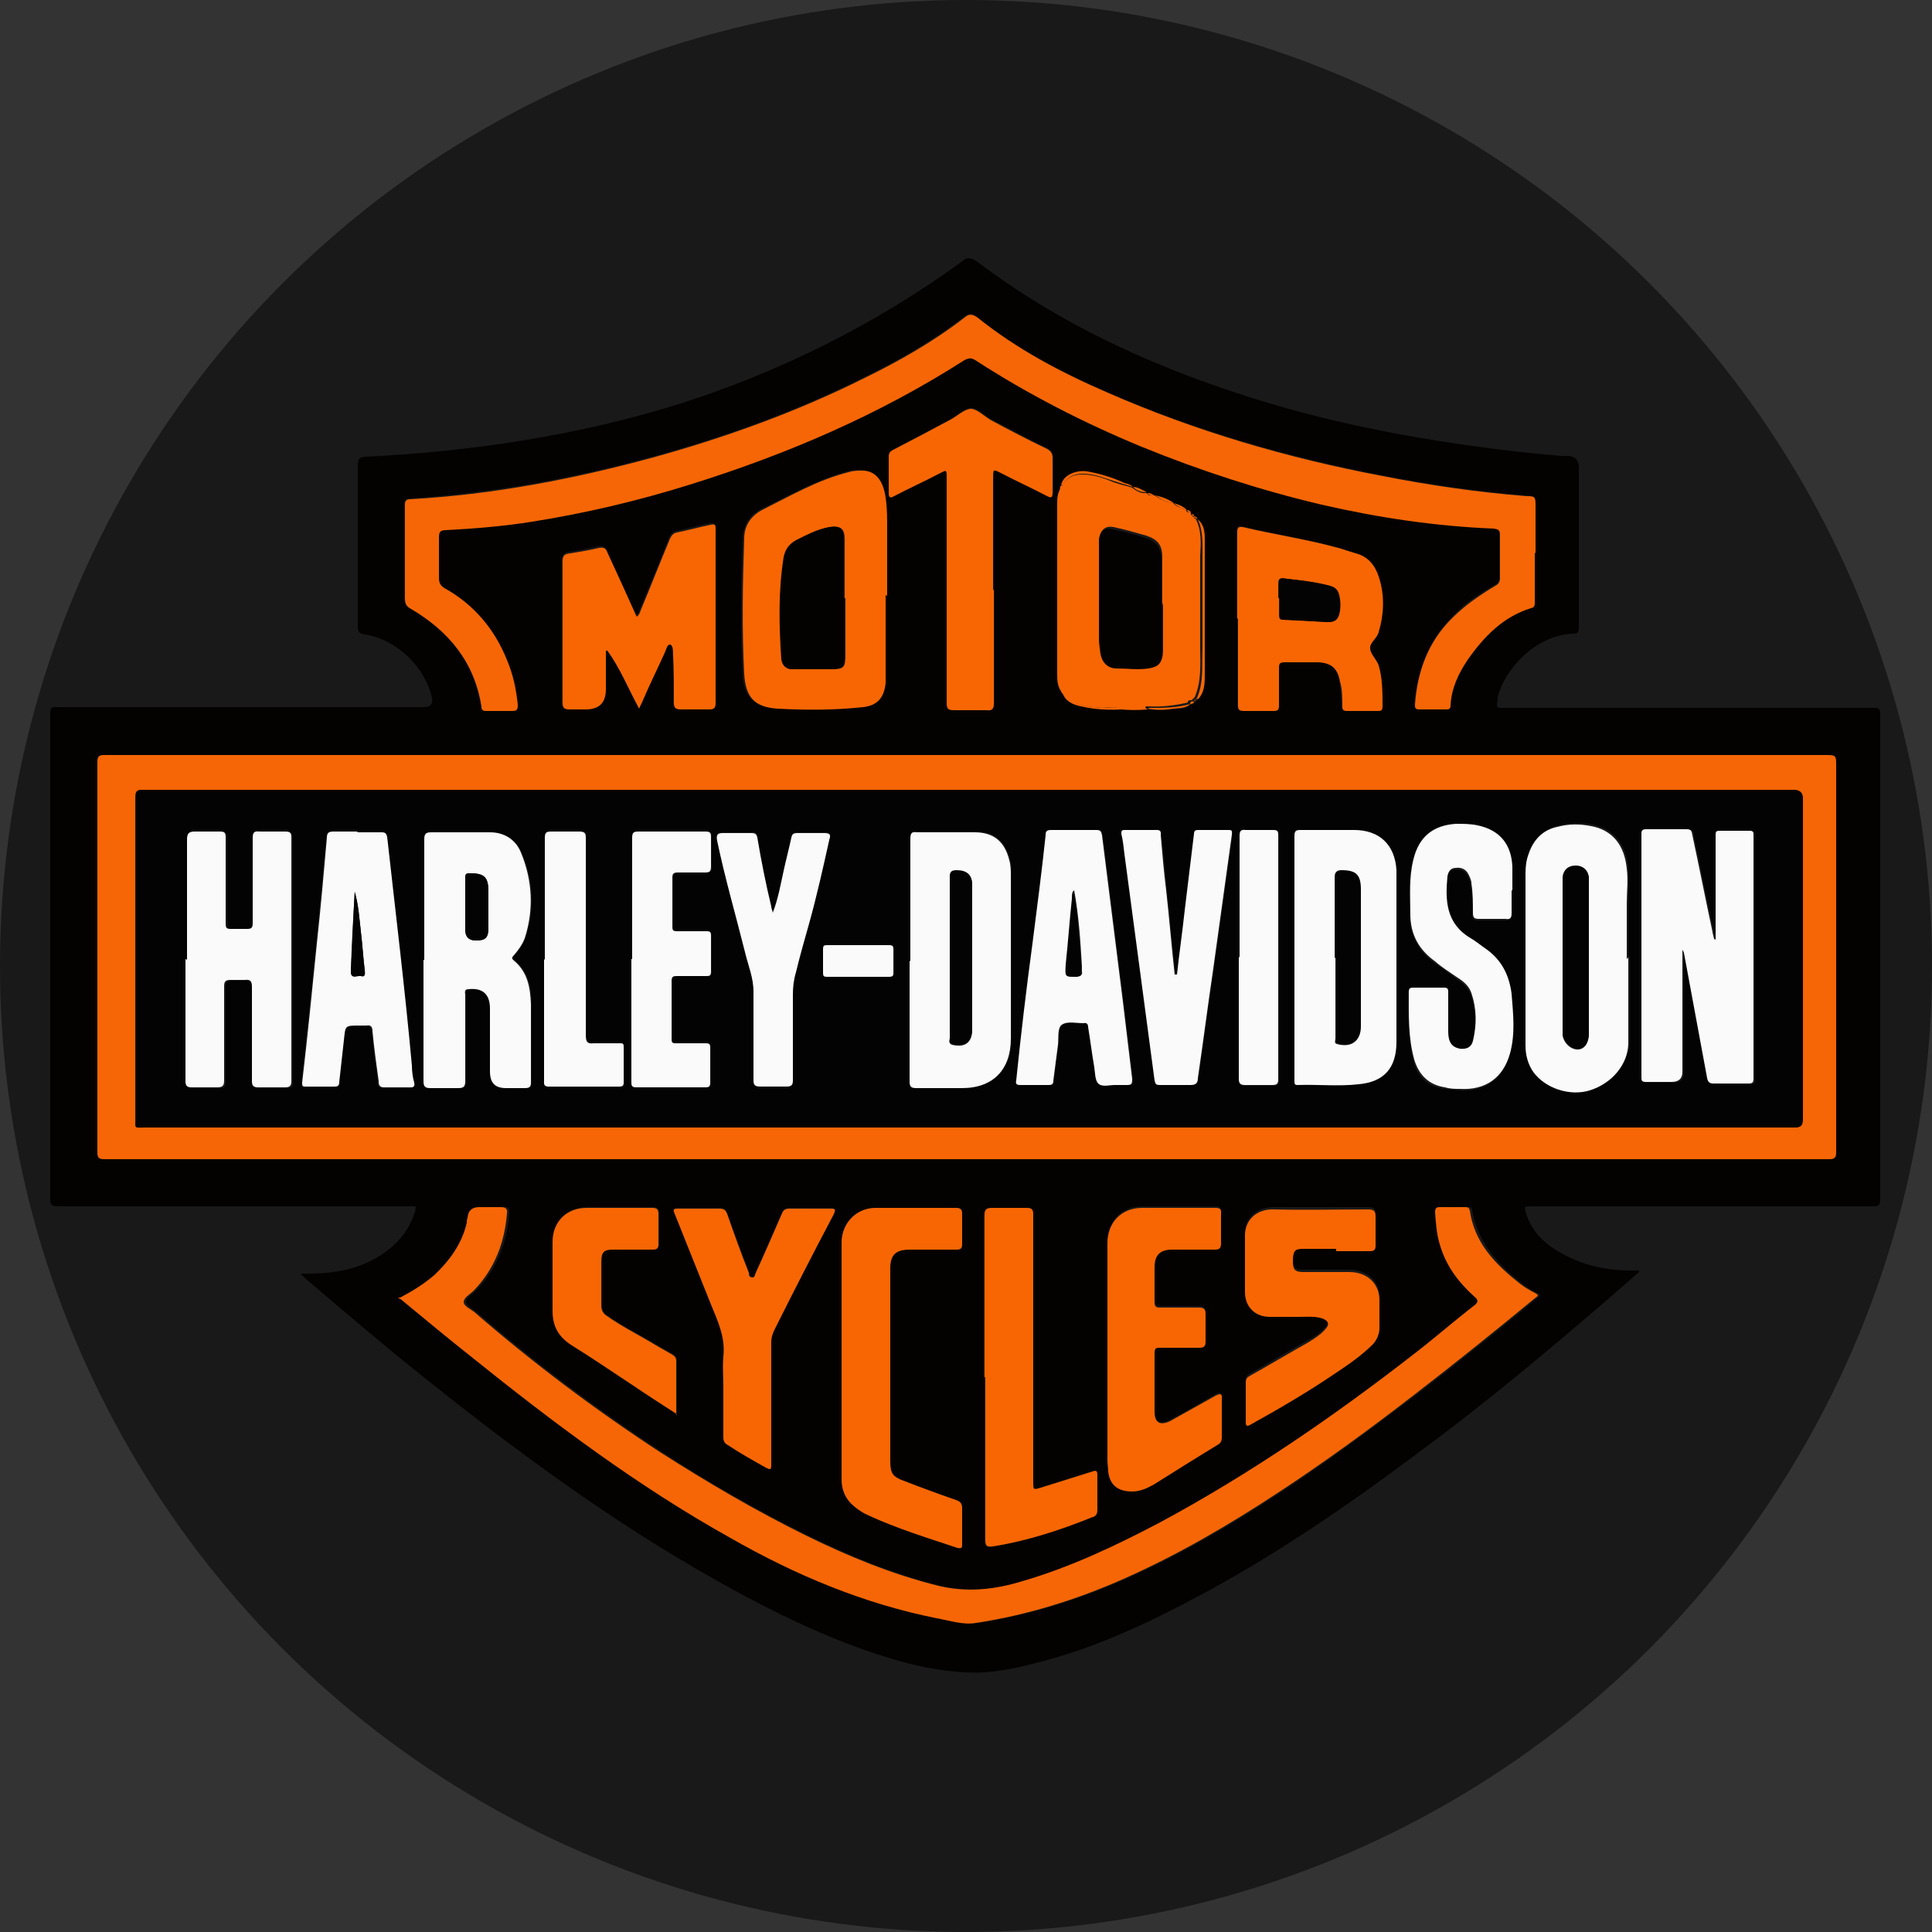<?xml version="1.0" encoding="UTF-8"?>
<svg xmlns="http://www.w3.org/2000/svg" version="1.1" viewBox="0 0 250 250">
  <rect x="0" y="0" width="250" height="250" fill="#333333" stroke="none"/>
  <defs>
    <style>
      .cls-1 {
        fill: #f86604;
      }

      .cls-2 {
        fill: #040303;
      }

      .cls-3 {
        fill: #191919;
      }

      .cls-4 {
        fill: #040201;
      }

      .cls-5 {
        fill: #fafafa;
      }

      .cls-6 {
        fill: #f66606;
      }
    </style>
  </defs>
  <!-- Generator: Adobe Illustrator 28.6.0, SVG Export Plug-In . SVG Version: 1.2.0 Build 709)  -->
  <g>
    <g id="Layer_1">
      <circle class="cls-3" cx="125" cy="125" r="125"/>
      <g>
        <path class="cls-4" d="M212.1,164.6c-1.6,1.4-3.1,2.7-4.6,4-7.8,6.7-15.7,13.3-24,19.4-9.2,6.9-18.7,13.4-28.9,18.8-6.6,3.5-13.3,6.6-20.6,8.4-3,.8-6.1,1.4-9.2,1.2-3.4-.2-6.7-.9-9.9-1.9-7.8-2.4-15.1-6-22.2-10-13.7-7.7-26.3-17-38.5-26.8-5-4-9.8-8.1-14.6-12.2-.2-.2-.4-.4-.7-.6.4-.2.8,0,1.2-.1,3.2,0,6.4-.6,9.2-2.4,2-1.3,3.5-3,4.3-5.3.1-.3.2-.6.2-1-.3,0-.6,0-.9,0-15.1,0-30.2,0-45.4,0-.8,0-1-.2-1-1,0-20.9,0-41.8,0-62.7,0-.7.1-1,.9-.9,15.8,0,31.7,0,47.5,0q1.2,0,1-1.2c-.9-4-4.6-7.6-8.7-8.2-.7-.1-.9-.3-.9-1,0-7,0-13.9,0-20.9,0-.9.3-1.1,1.1-1.1,13.7-.7,27.2-2.7,40.4-6.8,13.2-4.2,25.4-10.3,36.6-18.4,0,0,0,0,0,0,.7-.7,1.2-.6,2.1,0,9,6.8,19,11.8,29.6,15.6,9.1,3.3,18.4,5.6,27.9,7.2,6,1,12,1.8,18.1,2.3.3,0,.6,0,.9,0q1.3.1,1.3,1.5c0,6.9,0,13.7,0,20.6,0,.6,0,.9-.8.9-4.8.2-8.8,4.6-9.7,8.2,0,.2,0,.5-.1.8,0,.4,0,.6.5.6.6,0,1.3,0,1.9,0,15.5,0,30.9,0,46.4,0,.7,0,.8.2.8.8,0,20.9,0,41.9,0,62.8,0,.7-.2.9-.9.9-14.7,0-29.5,0-44.2,0-1,0-1,0-.7,1,.9,2.7,2.9,4.3,5.4,5.5,2.8,1.4,5.8,1.9,9.2,1.8ZM154.7,67c0-.1,0-.2-.2-.2h0c0-.2,0-.2-.2-.3h0s0,0,0,0c0,0,0,0-.1-.1h0s0,0,0,0c0-.2-.2-.3-.5-.3h0c-.5-.5-1-.8-1.7-.9h0c-.8-.4-1.5-.8-2.4-1,0,0-.1,0-.2,0-.2-.2-.5-.3-.8-.3,0,0,0,0-.1,0-.6-.3-1.1-.6-1.8-.7h0c-.3-.3-.7-.4-1.1-.5-1.6-.6-3.1-1.2-4.8-1.5-1.3-.2-3.2.4-3.4,1.8h0c-.5.7-.6,1.5-.6,2.3,0,7.3,0,14.6,0,21.8,0,.9,0,1.9.7,2.6h0s0,0,0,0c.4,1.1,1.4,1.5,2.4,1.7,1.7.4,3.4.5,5.2.4,1.2,0,2.3.1,3.5,0,1.1.1,2.2,0,3.3,0,.8-.1,1.6,0,2.2-.6h0c.2,0,.4-.1.5-.3h0c.1,0,.2,0,.2-.2.1,0,.2,0,.2-.2h0c.9-.9.9-2.1.9-3.3,0-5.8,0-11.6,0-17.4,0-.9-.2-1.9-.9-2.6h0c0-.1,0-.2-.2-.2h0ZM125.1,150h0c37.2,0,74.4,0,111.6,0,.8,0,.9-.3.9-1,0-16.6,0-33.2,0-49.8,0-1.5,0-1.5-1.5-1.5-73.8,0-147.7,0-221.5,0-.4,0-.7,0-1.1,0-.7,0-.9.2-.9.9,0,16.8,0,33.7,0,50.5,0,.7.2.9.9.9,37.2,0,74.4,0,111.6,0ZM198.6,71.5s0,0,0,0c0-2,0-4,0-6,0-1.3,0-1.3-1.2-1.4-6.2-.5-12.4-1.4-18.6-2.6-12.3-2.4-24.2-5.8-35.6-10.8-6-2.6-11.7-5.6-16.8-9.7-.7-.5-1.1-.5-1.7,0-4,3.1-8.4,5.6-12.9,7.8-8.8,4.4-17.9,7.7-27.4,10.3-10.3,2.8-20.7,4.7-31.4,5.4-.5,0-.7.2-.7.7,0,4,0,8.1,0,12.1,0,.7.2,1.1.8,1.4,4.9,2.8,8.2,6.9,9.1,12.6,0,.5.3.6.7.6,1.1,0,2.2,0,3.3,0,.6,0,.8-.2.7-.8-.2-2-.6-3.9-1.4-5.8-1.7-4-4.3-7.2-8.1-9.3-.5-.3-.7-.7-.7-1.3,0-1.7,0-3.5,0-5.2,0-.7.1-.9.9-1,3.8-.1,7.5-.5,11.2-1.1,6.9-1.1,13.7-2.7,20.4-4.8,12.5-3.9,24.5-9,35.5-16.1.5-.3.9-.3,1.4,0,6.8,4.5,14,8.1,21.5,11.2,7.6,3.1,15.3,5.7,23.3,7.5,7.3,1.7,14.7,2.8,22.3,3.1.6,0,.8.2.8.8,0,1.9,0,3.7,0,5.6,0,.5-.2.8-.6,1-2,1.1-3.9,2.4-5.5,4.1-3.1,3.1-4.5,7-4.9,11.3,0,.3,0,.6.5.6,1.2,0,2.4,0,3.6,0,.3,0,.5-.1.5-.5.1-2.2,1-4.1,2.2-5.9,2-3,4.5-5.6,8.2-6.7.4-.1.5-.4.5-.8,0-2.1,0-4.3,0-6.4ZM51.8,167.9c.3.2.5.4.7.5,2.9,2.4,5.8,4.8,8.7,7.1,10.7,8.6,21.6,16.8,33.6,23.5,8.4,4.7,17.2,8.5,26.7,10.4,1.7.3,3.3.9,5.1.6,6.6-1,13-3,19.1-5.7,7-3.1,13.5-6.9,19.9-11.1,6.1-4,12-8.4,17.8-12.8,5.2-4,10.4-8.2,15.5-12.4.4-.3.5-.5,0-.7-.8-.4-1.6-.9-2.3-1.5-3-2.4-5.4-5.2-6.1-9.1,0-.5-.3-.6-.7-.5-1.1,0-2.1,0-3.2,0-.5,0-.6.2-.6.7,0,1.4.2,2.7.6,4.1.8,2.7,2.4,4.9,4.5,6.8.5.5.5.7,0,1.1-2.6,2.1-5.1,4.2-7.7,6.2-10.5,8.1-21.3,15.6-33,21.9-5.7,3.1-11.5,5.8-17.8,7.6-3.6,1-7.2,1.5-10.9.6-6-1.5-11.6-3.8-17.1-6.5-6.5-3.2-12.8-6.8-18.9-10.8-8.4-5.5-16.4-11.5-24-18.1-.5-.4-1.3-.8-1.4-1.3,0-.6.8-1,1.3-1.5,2.7-2.8,4-6.2,4.3-10,0-.7-.2-.9-.8-.8-.9,0-1.9,0-2.8,0q-1.4,0-1.5,1.4c0,.2,0,.4-.1.6-.6,2.8-2.1,4.9-4.2,6.8-1.3,1.2-2.7,2.1-4.4,2.9ZM114.6,77c0-2.9,0-5.8,0-8.7,0-1.3,0-2.7-.2-4-.3-2.2-1.3-3.4-3-3.5-.6,0-1.2,0-1.8.2-4,1.1-7.5,3.1-11.2,4.9-1.5.8-2.2,2.1-2.3,3.7-.2,5.8-.3,11.6,0,17.5.1,3,1.3,4.3,4.3,4.5,3.7.3,7.4.3,11.1-.2,1.9-.2,2.8-1.2,2.9-3.1,0-.5,0-1,0-1.5,0-3.3,0-6.6,0-9.9ZM143.3,174.8h0c0,4.6,0,9.3,0,13.9,0,.5,0,1,.1,1.5.3,1.8,1.4,2.6,3.1,2.6,1,0,2-.3,2.8-.9,2.7-1.7,5.5-3.4,8.2-5.1.4-.2.6-.5.6-1,0-1.6,0-3.3,0-4.9,0-.8-.3-.8-.8-.5-2,1.1-3.9,2.3-5.9,3.3-1.3.7-2,.3-2-1.2,0-2.5,0-5.1,0-7.6,0-.6.2-.8.8-.7,1.7,0,3.3,0,5,0,.6,0,.8-.1.8-.8,0-1.2,0-2.3,0-3.5,0-.7-.2-.9-.9-.9-1.7,0-3.3,0-5,0-.5,0-.7-.2-.7-.7,0-1.5,0-3,0-4.5,0-1.6.6-2.3,2.3-2.3,1.8,0,3.7,0,5.5,0,.6,0,.8-.2.8-.8,0-1.3,0-2.5,0-3.8,0-.7-.2-.8-.8-.8-3.1,0-6.3,0-9.4,0-2.7,0-4.5,1.9-4.5,4.6,0,4.6,0,9.3,0,13.9ZM115.2,176.6h0c0-4.2,0-8.3,0-12.5,0-1.7.7-2.4,2.5-2.4,2,0,4,0,6,0,.6,0,.9-.2.8-.8,0-1.3,0-2.5,0-3.8,0-.6-.2-.8-.8-.8-3.5,0-6.9,0-10.4,0-2.5,0-4.4,1.9-4.4,4.5,0,10.2,0,20.4,0,30.6,0,1.4.5,2.6,1.6,3.5.6.5,1.2.9,1.9,1.2,3.7,1.7,7.6,2.9,11.5,4.2.5.2.6,0,.6-.5,0-1.5,0-3.1,0-4.6,0-.6-.2-.9-.8-1.1-2.3-.8-4.6-1.7-6.8-2.5-1.4-.5-1.7-1-1.7-2.5,0-4.2,0-8.3,0-12.5ZM82.6,91.5c.2-.5.4-.8.5-1.1.9-2,1.9-4,2.8-6.1.2-.4.3-1.2.7-1.1.5.1.4.9.4,1.3.2,2.1.2,4.2.1,6.2,0,.8.2,1,1,.9,1.2,0,2.4,0,3.6,0,.7,0,.8-.2.8-.9,0-6.4,0-12.7,0-19.1,0-1.1,0-2.3,0-3.4,0-.4,0-.6-.6-.5-1.5.3-2.9.7-4.4,1-.5.1-.7.4-.9.8-1.2,3.1-2.5,6.2-3.8,9.3-.1.3-.1.6-.5.8,0-.1-.1-.3-.2-.4-1.2-2.6-2.4-5.2-3.6-7.9-.2-.5-.5-.7-1.1-.6-1.2.3-2.5.5-3.7.7-.7.1-1,.4-1,1.1,0,2.8,0,5.6,0,8.4,0,3.3,0,6.5,0,9.8,0,.7.2.9.9.9.7,0,1.4,0,2.1,0q2.6,0,2.6-2.6c0-1.7,0-3.3,0-5,0,0,.2,0,.2,0,1.6,2.2,2.7,4.7,4,7.3ZM128.6,76.3h0c0-4.9,0-9.7,0-14.6,0-1,0-1,1-.6,1.9,1,3.9,1.9,5.8,2.9.5.3.8.4.9-.4,0-1.5,0-3,0-4.4,0-.6-.2-.9-.7-1.2-2.5-1.2-4.9-2.5-7.4-3.8-.9-.5-1.7-1.4-2.5-1.4-.9,0-1.7.9-2.6,1.4-2.5,1.3-4.9,2.6-7.4,3.9-.4.2-.6.4-.6.9,0,1.6,0,3.1,0,4.7,0,.6.1.7.7.4,1.9-1,3.9-1.9,5.8-2.9,1-.5,1-.5,1,.6,0,9.7,0,19.4,0,29.1,0,.7.1,1,.9.9,1.4,0,2.9,0,4.3,0,.7,0,.9-.2.9-.9,0-4.9,0-9.8,0-14.7ZM127.4,178.2h0c0,7,0,14.1,0,21.1,0,.9.3.9,1,.8,4.5-.7,8.7-2.1,12.9-3.8.5-.2.7-.4.6-.9,0-1.5,0-3,0-4.5,0-.5-.1-.6-.6-.5-2.2.7-4.5,1.4-6.7,2.1-1,.3-1,.3-1-.8,0-11.5,0-23.1,0-34.6,0-.7-.2-.9-.9-.8-1.5,0-2.9,0-4.4,0-.9,0-1,.3-1,1.1,0,6.9,0,13.9,0,20.8ZM160.1,80h0c0,3.7,0,7.4,0,11.1,0,.6.1.9.8.8,1.3,0,2.5,0,3.8,0,.6,0,.7-.2.7-.7,0-1.6,0-3.3,0-4.9,0-.6.2-.8.7-.7,1.5,0,2.9,0,4.4,0,1.7,0,2.5.8,2.8,2.5.2,1.1.2,2.2.3,3.2,0,.4.1.6.6.6,1.4,0,2.7,0,4.1,0,.4,0,.5-.1.5-.6,0-1.8,0-3.5-.5-5.3-.2-.8-1-1.5-1.1-2.2,0-.6.9-1.3,1.1-2.1.7-2.4.7-4.8,0-7.2-.5-1.5-1.4-2.6-3-3-.6-.2-1.2-.4-1.9-.6-4.2-1.1-8.5-1.8-12.7-2.8-.7-.2-.7.3-.7.8,0,3.7,0,7.3,0,11ZM172.9,161.6h0c1.5,0,2.9,0,4.4,0,.5,0,.7-.2.7-.7,0-1.2,0-2.5,0-3.7,0-.8-.2-1-1-1-4,0-8.1,0-12.1,0-2.2,0-3.9,1.3-3.8,3.6.1,2.4,0,4.7,0,7.1,0,1.9,1.3,3.2,3.2,3.2,1.3,0,2.6,0,3.9,0,1,0,1.9,0,2.9.2.8.2,1,.7.4,1.4-.6.7-1.4,1.3-2.2,1.7-2.5,1.4-5,2.9-7.5,4.3-.4.2-.6.4-.6.9,0,1.7,0,3.4,0,5.1,0,.7.2.6.7.3,3.6-2,7.1-4.1,10.6-6.4,1.8-1.2,3.7-2.4,5.2-4,.6-.6.9-1.2.8-2.1,0-1.1,0-2.2,0-3.3.2-2.4-1.6-3.9-3.9-3.9-2,0-4,0-6,0-1,0-1.3-.3-1.3-1.3,0-1.4.2-1.7,1.3-1.7,1.4,0,2.9,0,4.3,0ZM93.6,179.5h0c0,2.1,0,4.3,0,6.4,0,.5.2.7.6,1,1.6.9,3.2,1.8,4.7,2.8.8.5.9.5.9-.5,0-5.2,0-10.4,0-15.6,0-.7.2-1.2.5-1.8,2.5-4.9,5.1-9.8,7.6-14.8.3-.6.1-.7-.5-.7-1.7,0-3.5,0-5.2,0-.5,0-.7.1-1,.6-1.1,2.6-2.3,5.2-3.4,7.7-.1.2-.2.6-.4.6-.4,0-.4-.4-.5-.6-.9-2.5-1.9-5.1-2.8-7.6-.2-.5-.4-.7-1-.7-1.7,0-3.4,0-5.1,0-.9,0-.9,0-.6.9,1.5,3.8,3.1,7.7,4.6,11.5.9,2.2,1.9,4.3,1.6,6.8-.2,1.3,0,2.6,0,3.9ZM87.6,183c0-2.5,0-4.7,0-7,0-.4-.2-.6-.5-.8-.7-.4-1.4-.8-2.1-1.2-2.2-1.3-4.5-2.4-6.5-3.9-.5-.3-.6-.7-.6-1.3,0-1.9,0-3.8,0-5.7,0-1.2.3-1.5,1.5-1.5,1.7,0,3.4,0,5.1,0,.6,0,.9-.1.8-.8,0-1.3,0-2.5,0-3.8,0-.6-.2-.8-.8-.8-2.8,0-5.7,0-8.5,0-2.6,0-4.4,1.9-4.4,4.4,0,3,0,5.9,0,8.9,0,2,.8,3.4,2.5,4.5,2.6,1.7,5.2,3.4,7.8,5.1,1.9,1.2,3.7,2.4,5.8,3.8Z"/>
        <path class="cls-6" d="M125.1,150c-37.2,0-74.4,0-111.6,0-.7,0-.9-.2-.9-.9,0-16.8,0-33.7,0-50.5,0-.7.2-.9.9-.9.4,0,.7,0,1.1,0,73.8,0,147.7,0,221.5,0,1.5,0,1.5,0,1.5,1.5,0,16.6,0,33.2,0,49.8,0,.7-.1,1-.9,1-37.2,0-74.4,0-111.6,0h0ZM125.3,145.9c35.6,0,71.2,0,106.8,0,.9,0,1.1-.3,1.1-1.1,0-13.8,0-27.7,0-41.5q0-1.1-1.2-1.1c-71.2,0-142.3,0-213.5,0-.7,0-1,.1-1,.9,0,13.9,0,27.7,0,41.6,0,1.4-.2,1.2,1.2,1.2,35.5,0,71,0,106.5,0Z"/>
        <path class="cls-6" d="M198.6,71.5c0,2.1,0,4.3,0,6.4,0,.4,0,.7-.5.8-3.6,1.1-6.1,3.7-8.2,6.7-1.2,1.8-2.1,3.7-2.2,5.9,0,.4-.2.5-.5.5-1.2,0-2.4,0-3.6,0-.5,0-.5-.3-.5-.6.3-4.3,1.7-8.2,4.9-11.3,1.6-1.6,3.5-2.9,5.5-4.1.4-.2.6-.5.6-1,0-1.9,0-3.7,0-5.6,0-.6-.2-.7-.8-.8-7.5-.3-14.9-1.4-22.3-3.1-8-1.9-15.7-4.4-23.3-7.5-7.5-3.1-14.7-6.8-21.5-11.2-.5-.3-.8-.3-1.4,0-11.1,7.1-23,12.2-35.5,16.1-6.7,2.1-13.5,3.7-20.4,4.8-3.7.6-7.5.9-11.2,1.1-.8,0-.9.3-.9,1,0,1.7,0,3.5,0,5.2,0,.6.2,1,.7,1.3,3.8,2.1,6.5,5.3,8.1,9.3.8,1.9,1.2,3.8,1.4,5.8,0,.6-.1.8-.7.8-1.1,0-2.2,0-3.3,0-.4,0-.7,0-.7-.6-.9-5.7-4.2-9.7-9.1-12.6-.6-.3-.8-.7-.8-1.4,0-4,0-8.1,0-12.1,0-.5.2-.7.7-.7,10.7-.6,21.1-2.6,31.4-5.4,9.4-2.6,18.6-5.9,27.4-10.3,4.5-2.2,8.9-4.7,12.9-7.8.6-.5,1-.5,1.7,0,5.1,4.1,10.8,7.1,16.8,9.7,11.4,5,23.4,8.5,35.6,10.8,6.1,1.2,12.3,2.1,18.6,2.6,1.2,0,1.2.1,1.2,1.4,0,2,0,4,0,6,0,0,0,0,0,0Z"/>
        <path class="cls-6" d="M51.8,167.9c1.7-.9,3.1-1.8,4.4-2.9,2-1.9,3.6-4.1,4.2-6.8,0-.2,0-.4.1-.6q.1-1.4,1.5-1.4c.9,0,1.9,0,2.8,0,.6,0,.9.2.8.8-.3,3.8-1.6,7.2-4.3,10-.5.5-1.3.9-1.3,1.5,0,.5.9.9,1.4,1.3,7.6,6.6,15.6,12.6,24,18.1,6.1,3.9,12.4,7.6,18.9,10.8,5.5,2.7,11.1,5,17.1,6.5,3.8.9,7.3.5,10.9-.6,6.2-1.8,12.1-4.6,17.8-7.6,11.7-6.3,22.6-13.8,33-21.9,2.6-2,5.1-4.2,7.7-6.2.5-.4.5-.7,0-1.1-2.1-1.9-3.7-4-4.5-6.8-.4-1.3-.5-2.7-.6-4.1,0-.5.1-.7.6-.7,1.1,0,2.1,0,3.2,0,.4,0,.6,0,.7.5.6,4,3.1,6.7,6.1,9.1.7.6,1.5,1.1,2.3,1.5.6.3.4.4,0,.7-5.1,4.2-10.3,8.4-15.5,12.4-5.8,4.5-11.7,8.8-17.8,12.8-6.4,4.2-12.9,8-19.9,11.1-6.1,2.7-12.5,4.7-19.1,5.7-1.7.3-3.4-.3-5.1-.6-9.5-1.9-18.3-5.6-26.7-10.4-12-6.7-22.9-14.9-33.6-23.5-2.9-2.3-5.8-4.7-8.7-7.1-.2-.2-.4-.3-.7-.5Z"/>
        <path class="cls-1" d="M114.6,77c0,3.3,0,6.6,0,9.9,0,.5,0,1,0,1.5-.2,1.9-1.1,2.9-2.9,3.1-3.7.4-7.4.4-11.1.2-3-.2-4.1-1.5-4.3-4.5-.3-5.8-.2-11.6,0-17.5,0-1.6.8-2.9,2.3-3.7,3.6-1.8,7.2-3.9,11.2-4.9.6-.2,1.2-.2,1.8-.2,1.7,0,2.7,1.3,3,3.5.2,1.3.2,2.7.2,4,0,2.9,0,5.8,0,8.7ZM109.3,77.4h0c0-2.5,0-5.1,0-7.6,0-1.4-.5-1.8-1.9-1.6-1.5.3-2.9,1-4.3,1.7-.9.5-1.5,1.1-1.6,2.2-.7,4.4-.6,8.8-.3,13.2,0,.7.6,1.3,1.4,1.3,1.7,0,3.3,0,5,0,1.6,0,1.8-.2,1.8-1.9,0-2.4,0-4.9,0-7.3Z"/>
        <path class="cls-1" d="M148.5,91.8c-1.2.1-2.3.1-3.5,0-.8-.5-1.6-.2-2.4-.2-1.3-.1-2.6-.2-3.8-.8-.6-.3-.8-.9-1.4-1.1h0s0,0,0,0c-.6-1.9-.5-3.8-.5-5.7,0-2.3,0-4.5,0-6.8.1-4.8-.3-9.6.3-14.3,0,0,0,0,0,0,.1,0,.3-.1.3-.2.6-.9,1.4-1.3,2.5-1.3,1.2,0,2.4.3,3.6.8.9.4,1.9.6,2.9.9,0,0,0,0,0,0,.5.4,1.1.8,1.8.7,0,0,0,0,.1,0,.2.4.5.3.8.3,0,0,.1,0,.2,0,.7.5,1.5.9,2.4,1,0,0,0,0,0,0,.4.5,1.1.6,1.7.9,0,0,0,0,0,0,0,.3.2.3.5.3h0s0,0,0,0c0,0,0,0,.1.1h0s0,0,0,0c0,.1,0,.3.2.3,0,0,0,0,0,0,0,.1,0,.2.2.2,0,0,0,0,0,0,0,.1,0,.2.2.2,0,0,0,0,0,0,.8,1.5.7,3.2.6,4.8,0,3.9,0,7.9,0,11.8,0,2.2.2,4.4-.7,6.5,0,0,0,0,0,0,0,0-.1.1-.2.2,0,0-.1.1-.2.2,0,0,0,0,0,0-.3,0-.5,0-.5.3,0,0,0,0,0,0-1.7.4-3.4.6-5.2.5-.2,0-.3,0-.3.2ZM150.4,78.3s0,0,0,0c0-2.1,0-4.1,0-6.2,0-1.6-.6-2.3-2.1-2.8-1.4-.4-2.8-.8-4.2-1.1-1-.2-1.6.3-1.8,1.2,0,.4,0,.7,0,1.1,0,3.9,0,7.9,0,11.8,0,.7,0,1.4.2,2,.2,1.2.9,1.8,2.1,1.9,1.4.1,2.7.2,4.1,0,1.3-.2,1.8-.7,1.8-2,0-2.1,0-4.1,0-6.2Z"/>
        <path class="cls-1" d="M143.3,174.8c0-4.6,0-9.3,0-13.9,0-2.7,1.8-4.6,4.5-4.6,3.1,0,6.3,0,9.4,0,.6,0,.9.1.8.8,0,1.3,0,2.5,0,3.8,0,.6-.2.8-.8.8-1.8,0-3.7,0-5.5,0-1.6,0-2.3.7-2.3,2.3,0,1.5,0,3,0,4.5,0,.6.2.7.7.7,1.7,0,3.3,0,5,0,.7,0,.9.2.9.9,0,1.2,0,2.3,0,3.5,0,.6-.2.8-.8.8-1.7,0-3.3,0-5,0-.6,0-.8,0-.8.7,0,2.5,0,5.1,0,7.6,0,1.4.7,1.8,2,1.2,2-1.1,3.9-2.2,5.9-3.3.6-.3.9-.3.8.5,0,1.6,0,3.3,0,4.9,0,.5-.2.8-.6,1-2.8,1.7-5.5,3.4-8.2,5.1-.9.5-1.8.9-2.8.9-1.8,0-2.9-.8-3.1-2.6,0-.5-.1-1-.1-1.5,0-4.6,0-9.3,0-13.9h0Z"/>
        <path class="cls-1" d="M115.2,176.6c0,4.2,0,8.3,0,12.5,0,1.5.3,2,1.7,2.5,2.3.9,4.5,1.7,6.8,2.5.6.2.8.5.8,1.1,0,1.5,0,3.1,0,4.6,0,.4,0,.6-.6.5-3.9-1.3-7.8-2.5-11.5-4.2-.7-.3-1.3-.7-1.9-1.2-1.1-.9-1.6-2.1-1.6-3.5,0-10.2,0-20.4,0-30.6,0-2.5,1.9-4.5,4.4-4.5,3.5,0,6.9,0,10.4,0,.6,0,.8.2.8.8,0,1.3,0,2.5,0,3.8,0,.7-.2.8-.8.8-2,0-4,0-6,0-1.8,0-2.5.7-2.5,2.4,0,4.2,0,8.3,0,12.5h0Z"/>
        <path class="cls-1" d="M82.6,91.5c-1.4-2.6-2.4-5.1-4-7.3,0,0-.2,0-.2,0,0,1.7,0,3.3,0,5q0,2.6-2.6,2.6c-.7,0-1.4,0-2.1,0-.7,0-.9-.2-.9-.9,0-3.3,0-6.5,0-9.8,0-2.8,0-5.6,0-8.4,0-.8.2-1,1-1.1,1.2-.2,2.5-.4,3.7-.7.6-.1.9,0,1.1.6,1.2,2.6,2.4,5.2,3.6,7.9,0,.1.1.2.2.4.3-.2.4-.5.5-.8,1.3-3.1,2.5-6.2,3.8-9.3.2-.4.4-.7.9-.8,1.5-.3,2.9-.7,4.4-1,.5-.1.6,0,.6.5,0,1.1,0,2.3,0,3.4,0,6.4,0,12.7,0,19.1,0,.6-.1.9-.8.9-1.2,0-2.4,0-3.6,0-.7,0-1-.1-1-.9,0-2.1,0-4.2-.1-6.2,0-.5,0-1.2-.4-1.3-.4,0-.5.7-.7,1.1-.9,2-1.9,4-2.8,6.1-.1.3-.3.6-.5,1.1Z"/>
        <path class="cls-1" d="M128.6,76.3c0,4.9,0,9.8,0,14.7,0,.7-.2,1-.9.9-1.4,0-2.9,0-4.3,0-.7,0-.9-.2-.9-.9,0-9.7,0-19.4,0-29.1,0-1.2,0-1.1-1-.6-1.9,1-3.9,1.9-5.8,2.9-.5.3-.7.2-.7-.4,0-1.6,0-3.1,0-4.7,0-.5.2-.7.6-.9,2.5-1.3,5-2.6,7.4-3.9.9-.5,1.7-1.3,2.6-1.4.8,0,1.7.9,2.5,1.4,2.4,1.3,4.9,2.6,7.4,3.8.5.3.7.6.7,1.2,0,1.5,0,3,0,4.4,0,.9-.3.7-.9.4-1.9-1-3.9-1.9-5.8-2.9-1-.5-1-.5-1,.6,0,4.9,0,9.7,0,14.6h0Z"/>
        <path class="cls-1" d="M127.4,178.2c0-6.9,0-13.9,0-20.8,0-.8.1-1.1,1-1.1,1.5,0,2.9,0,4.4,0,.6,0,.9.1.9.8,0,11.5,0,23.1,0,34.6,0,1.1,0,1.1,1,.8,2.2-.7,4.5-1.4,6.7-2.1.5-.2.6,0,.6.5,0,1.5,0,3,0,4.5,0,.5-.2.8-.6.9-4.2,1.7-8.5,3.1-12.9,3.8-.7.1-1,0-1-.8,0-7,0-14.1,0-21.1h0Z"/>
        <path class="cls-1" d="M160.1,80c0-3.7,0-7.3,0-11,0-.5,0-.9.7-.8,4.2,1,8.5,1.6,12.7,2.8.6.2,1.2.4,1.9.6,1.6.4,2.5,1.5,3,3,.8,2.4.7,4.8,0,7.2-.2.8-1.2,1.4-1.1,2.1,0,.7.8,1.4,1.1,2.2.5,1.7.5,3.5.5,5.3,0,.4-.1.6-.5.6-1.4,0-2.7,0-4.1,0-.5,0-.6-.2-.6-.6,0-1.1,0-2.2-.3-3.2-.3-1.7-1.1-2.4-2.8-2.5-1.5,0-2.9,0-4.4,0-.6,0-.7.2-.7.7,0,1.6,0,3.3,0,4.9,0,.6-.2.7-.7.7-1.3,0-2.5,0-3.8,0-.7,0-.8-.2-.8-.8,0-3.7,0-7.4,0-11.1h0ZM165.5,77.4h0c0,.7,0,1.5,0,2.2,0,.4.1.6.5.6,1.9,0,3.9.2,5.8.3.7,0,1.2-.3,1.4-1,.3-.8.2-1.7,0-2.5-.1-.7-.5-1-1.2-1.2-1.8-.4-3.6-.7-5.5-.9-1.1-.1-1.1-.1-1.1,1,0,.5,0,1,0,1.5Z"/>
        <path class="cls-1" d="M172.9,161.6c-1.4,0-2.9,0-4.3,0-1.1,0-1.3.3-1.3,1.7,0,1,.3,1.3,1.3,1.3,2,0,4,0,6,0,2.3,0,4,1.5,3.9,3.9,0,1.1,0,2.2,0,3.3,0,.8-.3,1.5-.8,2.1-1.6,1.6-3.4,2.8-5.2,4-3.4,2.3-7,4.4-10.6,6.4-.5.3-.7.3-.7-.3,0-1.7,0-3.4,0-5.1,0-.5.2-.7.6-.9,2.5-1.4,5-2.9,7.5-4.3.8-.5,1.6-1,2.2-1.7.6-.6.4-1.1-.4-1.4-1-.3-1.9-.2-2.9-.2-1.3,0-2.6,0-3.9,0-1.9,0-3.2-1.3-3.2-3.2,0-2.4,0-4.7,0-7.1-.1-2.3,1.6-3.7,3.8-3.6,4,.1,8.1,0,12.1,0,.8,0,1,.2,1,1,0,1.2,0,2.5,0,3.7,0,.5-.2.7-.7.7-1.5,0-2.9,0-4.4,0h0Z"/>
        <path class="cls-1" d="M93.6,179.5c0-1.3-.1-2.6,0-3.9.3-2.5-.7-4.6-1.6-6.8-1.5-3.8-3.1-7.7-4.6-11.5-.4-.9-.3-.9.6-.9,1.7,0,3.4,0,5.1,0,.6,0,.8.2,1,.7.9,2.6,1.8,5.1,2.8,7.6,0,.3,0,.6.5.6.3,0,.3-.4.4-.6,1.2-2.6,2.3-5.2,3.4-7.7.2-.5.5-.6,1-.6,1.7,0,3.5,0,5.2,0,.6,0,.8,0,.5.7-2.6,4.9-5.1,9.8-7.6,14.8-.3.6-.5,1.1-.5,1.8,0,5.2,0,10.4,0,15.6,0,.9,0,1-.9.5-1.6-.9-3.2-1.8-4.7-2.8-.4-.2-.6-.5-.6-1,0-2.1,0-4.3,0-6.4h0Z"/>
        <path class="cls-1" d="M87.6,183c-2-1.3-3.9-2.5-5.8-3.8-2.6-1.7-5.2-3.5-7.8-5.1-1.7-1.1-2.5-2.4-2.5-4.5,0-3,0-5.9,0-8.9,0-2.6,1.8-4.4,4.4-4.4,2.8,0,5.7,0,8.5,0,.6,0,.8.2.8.8,0,1.3,0,2.5,0,3.8,0,.7-.2.8-.8.8-1.7,0-3.4,0-5.1,0-1.1,0-1.5.3-1.5,1.5,0,1.9,0,3.8,0,5.7,0,.6.2,1,.6,1.3,2.1,1.5,4.4,2.6,6.5,3.9.7.4,1.4.8,2.1,1.2.3.2.5.4.5.8,0,2.3,0,4.6,0,7Z"/>
        <path class="cls-6" d="M137.3,62.9c-.6,4.8-.2,9.5-.3,14.3,0,2.3,0,4.5,0,6.8,0,1.9-.1,3.9.5,5.7-.7-.8-.7-1.7-.7-2.6,0-7.3,0-14.6,0-21.8,0-.8,0-1.6.6-2.3Z"/>
        <path class="cls-6" d="M154.9,90.3c.9-2.1.6-4.3.7-6.5,0-3.9,0-7.9,0-11.8,0-1.6.1-3.3-.6-4.8.8.7.9,1.6.9,2.6,0,5.8,0,11.6,0,17.4,0,1.1,0,2.4-.9,3.3Z"/>
        <path class="cls-6" d="M146.6,63c-1-.3-2-.6-2.9-.9-1.2-.4-2.3-.8-3.6-.8-1.1,0-1.9.4-2.5,1.3,0,.1-.2.2-.3.2.3-1.5,2.2-2,3.4-1.8,1.7.3,3.3.8,4.8,1.5.4.1.8.2,1.1.5Z"/>
        <path class="cls-6" d="M137.5,89.7c.6.2.8.8,1.4,1.1,1.2.6,2.5.7,3.8.8.8,0,1.6-.3,2.4.2-1.7.1-3.5,0-5.2-.4-1-.2-2-.6-2.4-1.7Z"/>
        <path class="cls-6" d="M148.5,91.8c0-.1.2-.2.3-.2,1.8,0,3.5,0,5.2-.5-.6.6-1.5.5-2.2.6-1.1.2-2.2.2-3.3,0Z"/>
        <path class="cls-6" d="M151.9,65.1c-.9,0-1.7-.5-2.4-1,.9.2,1.7.5,2.4,1Z"/>
        <path class="cls-6" d="M148.4,63.7c-.7,0-1.3-.2-1.8-.7.6,0,1.2.4,1.8.7Z"/>
        <path class="cls-6" d="M153.6,66c-.6-.2-1.2-.4-1.7-.9.6.2,1.2.4,1.7.9Z"/>
        <path class="cls-6" d="M149.3,64.1c-.3,0-.7,0-.8-.3.3,0,.6.1.8.3Z"/>
        <path class="cls-6" d="M154,91.1c0-.3.2-.4.5-.3,0,.2-.3.3-.5.3Z"/>
        <path class="cls-6" d="M154.1,66.3c-.2,0-.4,0-.5-.3.2,0,.4.1.5.3Z"/>
        <path class="cls-6" d="M154.5,66.8c-.2,0-.2-.1-.2-.3.1,0,.2.1.2.3Z"/>
        <path class="cls-6" d="M154.7,90.5c0,0,.1-.1.2-.2,0,.1,0,.2-.2.2Z"/>
        <path class="cls-6" d="M154.5,90.7c0,0,.1-.1.2-.2,0,.1,0,.2-.2.2Z"/>
        <path class="cls-6" d="M154.9,67.1c-.1,0-.2,0-.2-.2.1,0,.2,0,.2.2Z"/>
        <path class="cls-6" d="M154.7,67c-.1,0-.2,0-.2-.2.1,0,.2,0,.2.2Z"/>
        <path class="cls-6" d="M154.3,66.5c0,0,0,0-.1-.1,0,0,0,0,.1.1Z"/>
        <path class="cls-2" d="M125.3,145.9c-35.5,0-71,0-106.5,0-1.5,0-1.2.2-1.2-1.2,0-13.9,0-27.7,0-41.6,0-.8.2-.9,1-.9,71.2,0,142.3,0,213.5,0q1.2,0,1.2,1.1c0,13.8,0,27.7,0,41.5,0,.8-.2,1.1-1.1,1.1-35.6,0-71.2,0-106.8,0ZM222,121.6c-.1-.5-.2-.7-.2-.9-.9-4.2-1.7-8.3-2.6-12.5,0-.4,0-.8-.7-.8-1.8,0-3.5,0-5.3,0-.5,0-.6.1-.6.6,0,10.5,0,21,0,31.5,0,.5.1.6.6.6,1.1,0,2.2,0,3.3,0q1.4,0,1.4-1.3c0-4.9,0-9.9,0-14.8,0-.3,0-.6,0-1,.1.2.2.3.2.4,1,5.4,2,10.8,3,16.2,0,.5.2.7.8.7,1.5,0,3.1,0,4.6,0,.5,0,.6-.1.6-.6,0-10.5,0-21,0-31.5,0-.4,0-.6-.5-.6-1.3,0-2.6,0-3.9,0-.4,0-.6,0-.5.5,0,1.7,0,3.4,0,5.1,0,2.8,0,5.5,0,8.5ZM54.9,124.2s0,0,0,0c0,5.2,0,10.5,0,15.7,0,.7.2.9.9.9,1.2,0,2.4,0,3.6,0,.7,0,.9-.2.9-.9,0-3.7,0-7.4,0-11.1,0-.3-.2-.7.4-.8,1.9-.2,2.8.6,2.8,2.5,0,2.7,0,5.4,0,8.1,0,1.5.6,2.1,2.1,2.2.8,0,1.6,0,2.4,0,.6,0,.8-.2.8-.8,0-3.4,0-6.7,0-10.1,0-2.1-.4-4.2-2.2-5.6-.4-.3-.2-.5,0-.7.6-.7,1.1-1.3,1.4-2.2,1.2-3.8,1.1-7.5-.5-11.1-.7-1.7-2.2-2.6-4-2.6-2.5,0-5.1,0-7.6,0-.7,0-.9.2-.9.9,0,5.2,0,10.4,0,15.6ZM24.2,124.2c0,5.3,0,10.5,0,15.8,0,.6.1.8.8.8,1.1,0,2.2,0,3.3,0,.7,0,.9-.1.9-.9,0-4.1,0-8.1,0-12.2,0-.6.1-.8.8-.8.6,0,1.3,0,1.9,0,.7,0,.9.2.9.9,0,4.1,0,8.1,0,12.2,0,.6.1.8.8.8,1.2,0,2.3,0,3.5,0,.7,0,.8-.2.8-.8,0-3.5,0-6.9,0-10.4,0-7,0-14.1,0-21.1,0-.6-.2-.8-.8-.8-1.1,0-2.2,0-3.3,0-.8,0-.9.2-.9.9,0,3.6,0,7.3,0,10.9,0,.6,0,.8-.7.8-.7,0-1.4,0-2.1,0-.6,0-.7-.1-.7-.7,0-3.7,0-7.4,0-11.1,0-.6-.1-.8-.7-.8-1.1,0-2.2,0-3.3,0-.7,0-1,.1-1,1,0,5.2,0,10.4,0,15.6ZM117.8,124.3c0,5.2,0,10.4,0,15.6,0,.7.2.8.9.8,2,0,3.9,0,5.9,0,4,0,6.3-2.3,6.3-6.4,0-7,0-14.1,0-21.1,0-.7,0-1.4-.2-2-.6-2.4-2-3.6-4.5-3.6-2.5,0-5,0-7.5,0-.7,0-.8.2-.8.8,0,5.3,0,10.5,0,15.8ZM167.5,123.9c0,4.1,0,8.2,0,12.3,0,1.2,0,2.5,0,3.7,0,.3,0,.5.4.5,2.6,0,5.3.1,7.9-.1,3.3-.3,4.9-2.1,4.9-5.5,0-6.3,0-12.5,0-18.8,0-1.1,0-2.3,0-3.4-.2-3.3-2.2-5.2-5.5-5.2-2.3,0-4.6,0-6.9,0-.6,0-.8.1-.8.8,0,5.2,0,10.5,0,15.7ZM210.7,123.9c0-2.4,0-4.8,0-7.2,0-1.5,0-3,0-4.5-.3-3-1.9-4.9-4.6-5.5-1.5-.3-3-.2-4.4.1-1.9.5-3.1,1.7-3.7,3.5-.3.8-.4,1.7-.4,2.5,0,7.4,0,14.9,0,22.3,0,1.2.3,2.4,1,3.4,1.5,2.1,4.6,3.2,7.3,2.4,2.9-.9,4.9-3.4,5-6.2,0-3.7,0-7.3,0-11ZM195.6,115.3c0-1,0-1.9,0-2.9,0-3-1.6-4.8-4.5-5.4-.9-.2-1.9-.2-2.8-.2-3,.2-4.8,1.7-5.5,4.6-.6,2.3-.4,4.7-.4,7.1,0,2.6,1.2,4.6,3.2,6.1,1,.7,2,1.4,2.9,2.1.8.5,1.4,1.1,1.8,2,.7,2,.7,4.1.2,6.2-.2.9-.8,1.2-1.7,1-1-.2-1.5-.8-1.5-2.2,0-1.7,0-3.4,0-5.1,0-.3,0-.6-.5-.6-1.4,0-2.7,0-4.1,0-.3,0-.5.1-.5.5,0,2.9,0,5.9.7,8.8.5,2,1.8,3.3,4,3.6.6,0,1.2.1,1.9.2,3.3.2,5.7-1.4,6.5-4.6.7-2.5.5-5.1.2-7.7-.2-2.4-1.3-4.3-3.3-5.8-.7-.5-1.3-1-2-1.4-3.1-1.9-3.3-4.8-3-8,0-.6.4-1.1,1.1-1.1.7,0,1.2.1,1.6.8.2.4.3.8.4,1.2.2,1.2.2,2.5.2,3.8,0,.7.2.8.8.8,1.1,0,2.3,0,3.4,0,.6,0,.8-.1.8-.7,0-1,0-1.9,0-2.9ZM46.2,107.7c-1,0-2.1,0-3.1,0-.6,0-.8,0-.9.8-.4,4.6-.9,9.1-1.3,13.7-.6,6-1.3,12-1.9,18,0,.4,0,.5.5.5,1.2,0,2.5,0,3.7,0,.5,0,.6-.2.6-.6.2-1.8.4-3.6.6-5.4.2-1.9.2-1.9,2-1.9.3,0,.6,0,.9,0,.5,0,.7.1.8.7.2,2.2.5,4.3.8,6.5,0,.4,0,.8.7.8,1.1,0,2.3,0,3.4,0,.4,0,.6,0,.5-.6-.1-.7-.2-1.5-.3-2.2-1-9.9-2.1-19.8-3.2-29.6,0-.5-.2-.6-.7-.6-1.1,0-2.1,0-3.2,0ZM144.2,140.4c.6,0,1.2,0,1.7,0,.6,0,.8,0,.7-.8-.4-3.3-.8-6.7-1.2-10-.9-7.2-1.8-14.3-2.7-21.5,0-.5-.2-.7-.7-.7-2,0-3.9,0-5.9,0-.5,0-.6.2-.7.7-.5,4.7-1.1,9.4-1.7,14-.8,5.9-1.5,11.8-2.1,17.7,0,.5,0,.6.5.6,1.2,0,2.5,0,3.7,0,.5,0,.6-.2.6-.6.2-1.5.3-3.1.6-4.6.1-.9-.1-2.2.5-2.6.6-.4,1.8-.1,2.8-.2,0,0,0,0,0,0,.4,0,.5.1.6.5.2,1.7.5,3.4.8,5.2.1.7,0,1.7.5,2.1.5.5,1.5,0,2.1.2ZM152.3,126.1c0,0-.1,0-.2,0-.4-3.6-.7-7.3-1.1-10.9-.2-2.4-.4-4.7-.7-7.1,0-.3,0-.7-.5-.7-1.4,0-2.8,0-4.2,0-.4,0-.4.1-.4.5.1.9.2,1.8.4,2.6,1.3,9.8,2.6,19.5,3.9,29.3,0,.5.2.6.7.6,1.3,0,2.6,0,3.9,0,.7,0,.9-.2,1-.9.6-4.8,1.3-9.5,2-14.2.8-5.8,1.6-11.5,2.4-17.3,0-.3.1-.6-.4-.6-1.3,0-2.7,0-4,0-.4,0-.5.1-.5.5-.4,3.3-.8,6.6-1.2,9.9-.3,2.8-.7,5.5-1,8.3ZM81.8,124.1c0,5.3,0,10.6,0,15.9,0,.4,0,.7.6.7,3,0,6,0,9,0,.4,0,.6,0,.6-.6,0-1.5,0-3,0-4.5,0-.4-.1-.6-.6-.6-1.3,0-2.5,0-3.8,0-.4,0-.6,0-.6-.5,0-2.5,0-5.1,0-7.6,0-.5.2-.6.7-.6,1.3,0,2.5,0,3.8,0,.4,0,.6,0,.6-.6,0-1.5,0-3.1,0-4.6,0-.5-.2-.6-.6-.6-1.3,0-2.5,0-3.8,0-.5,0-.6-.2-.6-.6,0-2.1,0-4.2,0-6.3,0-.5.1-.7.7-.7,1.2,0,2.3,0,3.5,0,.6,0,.9,0,.8-.8,0-1.3,0-2.5,0-3.8,0-.6-.1-.7-.7-.7-2.9,0-5.8,0-8.7,0-.7,0-.8.2-.8.9,0,5.2,0,10.4,0,15.6ZM100,118.1c0-.3-.2-.6-.2-.9-.7-2.9-1.3-5.9-1.8-8.9,0-.5-.3-.7-.8-.6-1.2,0-2.5,0-3.7,0-.8,0-.8.3-.7,1,1.1,4.8,2.4,9.6,3.6,14.4.4,1.7,1.1,3.3,1.1,5.1,0,3.8,0,7.7,0,11.5,0,.7.2.8.9.8,1.1,0,2.3,0,3.4,0,.6,0,.8-.2.8-.8,0-3.7,0-7.4,0-11.1,0-1,.1-2,.4-2.9.6-2.1,1.2-4.2,1.7-6.3,1-3.6,1.9-7.2,2.6-10.8.1-.6.1-.9-.6-.9-1.2,0-2.3,0-3.5,0-.5,0-.7.2-.8.6-.3,1.5-.7,2.9-1,4.3-.4,1.8-.7,3.6-1.4,5.4ZM70.5,124.2c0,5.2,0,10.5,0,15.7,0,.4-.1.8.6.8,3,0,6.1,0,9.1,0,.4,0,.6,0,.6-.5,0-1.5,0-3.1,0-4.6,0-.4-.1-.5-.5-.5-1.1,0-2.3,0-3.4,0-.8,0-1-.2-1-1,0-8.5,0-17,0-25.5,0-.7-.1-1-.9-.9-1.2,0-2.4,0-3.6,0-.7,0-.8.2-.8.9,0,5.2,0,10.5,0,15.7ZM160.4,123.9c0,5.3,0,10.5,0,15.8,0,.6.1.8.8.8,1.2,0,2.3,0,3.5,0,.7,0,.8-.2.8-.8,0-3.8,0-7.6,0-11.4,0-6.7,0-13.4,0-20.1,0-.6-.2-.7-.7-.7-1.2,0-2.3,0-3.5,0-.7,0-.8.2-.8.8,0,5.2,0,10.5,0,15.7ZM111.2,122.3c-1.4,0-2.7,0-4.1,0-.4,0-.6.1-.5.5,0,1,0,2.1,0,3.1,0,.4.1.5.5.5,2.7,0,5.4,0,8,0,.5,0,.6-.2.6-.6,0-1,0-1.9,0-2.9,0-.5-.1-.6-.6-.6-1.3,0-2.6,0-3.8,0Z"/>
        <path class="cls-4" d="M109.3,77.4c0,2.4,0,4.9,0,7.3,0,1.6-.1,1.8-1.8,1.9-1.7,0-3.3,0-5,0-.8,0-1.3-.5-1.4-1.3-.3-4.4-.4-8.8.3-13.2.2-1,.7-1.7,1.6-2.2,1.4-.7,2.7-1.4,4.3-1.7,1.4-.2,1.9.2,1.9,1.6,0,2.5,0,5.1,0,7.6h0Z"/>
        <path class="cls-4" d="M150.4,78.3c0,2.1,0,4.1,0,6.2,0,1.3-.5,1.8-1.8,2-1.4.2-2.7,0-4.1,0-1.2,0-1.9-.8-2.1-1.9-.1-.7-.2-1.4-.2-2,0-3.9,0-7.9,0-11.8,0-.4,0-.7,0-1.1.2-1,.8-1.5,1.8-1.2,1.4.3,2.8.6,4.2,1.1,1.5.5,2,1.2,2.1,2.8,0,2.1,0,4.1,0,6.2,0,0,0,0,0,0Z"/>
        <path class="cls-2" d="M165.5,77.4c0-.5,0-1,0-1.5,0-1.1,0-1.2,1.1-1,1.8.2,3.7.4,5.5.9.7.2,1,.5,1.2,1.2.2.9.2,1.7,0,2.5-.2.7-.6,1-1.4,1-1.9-.1-3.9-.2-5.8-.3-.4,0-.5-.2-.5-.6,0-.7,0-1.5,0-2.2h0Z"/>
        <path class="cls-5" d="M222,121.6c0-3,0-5.8,0-8.5,0-1.7,0-3.4,0-5.1,0-.4.1-.5.5-.5,1.3,0,2.6,0,3.9,0,.5,0,.5.2.5.6,0,10.5,0,21,0,31.5,0,.5-.2.6-.6.6-1.5,0-3.1,0-4.6,0-.5,0-.7-.2-.8-.7-1-5.4-2-10.8-3-16.2,0,0,0-.1-.2-.4,0,.5,0,.7,0,1,0,4.9,0,9.9,0,14.8q0,1.3-1.4,1.3c-1.1,0-2.2,0-3.3,0-.5,0-.6-.1-.6-.6,0-10.5,0-21,0-31.5,0-.4.1-.6.6-.6,1.8,0,3.5,0,5.3,0,.7,0,.6.5.7.8.9,4.2,1.7,8.3,2.6,12.5,0,.2.1.4.2.9Z"/>
        <path class="cls-5" d="M54.9,124.2c0-5.2,0-10.4,0-15.6,0-.7.2-.9.9-.9,2.5,0,5.1,0,7.6,0,1.8,0,3.3.9,4,2.6,1.5,3.6,1.7,7.4.5,11.1-.3.8-.8,1.5-1.4,2.2-.2.2-.4.4,0,.7,1.8,1.5,2.1,3.5,2.2,5.6,0,3.4,0,6.7,0,10.1,0,.6-.1.8-.8.8-.8,0-1.6,0-2.4,0-1.5,0-2.1-.7-2.1-2.2,0-2.7,0-5.4,0-8.1,0-1.9-1-2.7-2.8-2.5-.6,0-.4.5-.4.8,0,3.7,0,7.4,0,11.1,0,.7-.2.9-.9.9-1.2,0-2.4,0-3.6,0-.7,0-.9-.2-.9-.9,0-5.2,0-10.5,0-15.7,0,0,0,0,0,0ZM60.2,117.3c0,1,0,2,0,3q0,1.4,1.4,1.4c1.2,0,1.6-.3,1.6-1.6,0-1.6,0-3.1,0-4.7,0-1.9-.5-2.4-2.4-2.4-.5,0-.6.1-.6.6,0,1.2,0,2.5,0,3.7Z"/>
        <path class="cls-5" d="M24.2,124.2c0-5.2,0-10.4,0-15.6,0-.8.3-1,1-1,1.1,0,2.2,0,3.3,0,.6,0,.7.2.7.8,0,3.7,0,7.4,0,11.1,0,.6.1.7.7.7.7,0,1.4,0,2.1,0,.6,0,.7-.2.7-.8,0-3.6,0-7.3,0-10.9,0-.7.1-1,.9-.9,1.1,0,2.2,0,3.3,0,.7,0,.8.2.8.8,0,7,0,14.1,0,21.1,0,3.5,0,6.9,0,10.4,0,.6-.2.8-.8.8-1.2,0-2.3,0-3.5,0-.6,0-.8-.2-.8-.8,0-4.1,0-8.1,0-12.2,0-.7-.2-1-.9-.9-.6,0-1.3,0-1.9,0-.6,0-.8.2-.8.8,0,4.1,0,8.1,0,12.2,0,.7-.2.9-.9.9-1.1,0-2.2,0-3.3,0-.6,0-.8-.2-.8-.8,0-5.3,0-10.5,0-15.8Z"/>
        <path class="cls-5" d="M117.8,124.3c0-5.3,0-10.5,0-15.8,0-.7.2-.9.8-.8,2.5,0,5,0,7.5,0,2.5,0,3.9,1.2,4.5,3.6.2.7.2,1.4.2,2,0,7,0,14.1,0,21.1,0,4-2.3,6.4-6.3,6.4-2,0-3.9,0-5.9,0-.6,0-.9-.1-.9-.8,0-5.2,0-10.4,0-15.6ZM122.9,123.9c0,3.5,0,7,0,10.5,0,.3-.2.6.3.8,1.7.4,2.6-.3,2.6-2,0-6.2,0-12.4,0-18.6,0-1.3-.6-1.9-2-1.9-.7,0-.9.2-.9.9,0,3.5,0,6.9,0,10.4Z"/>
        <path class="cls-5" d="M167.5,123.9c0-5.2,0-10.5,0-15.7,0-.7.2-.8.8-.8,2.3,0,4.6,0,6.9,0,3.3,0,5.3,1.9,5.5,5.2,0,1.1,0,2.3,0,3.4,0,6.3,0,12.5,0,18.8,0,3.4-1.6,5.2-4.9,5.5-2.6.3-5.3,0-7.9.1-.4,0-.4-.2-.4-.5,0-1.2,0-2.5,0-3.7,0-4.1,0-8.2,0-12.3ZM172.8,123.9c0,3.5,0,7,0,10.5,0,.2-.2.6.2.7,1.8.5,3-.3,3-2.2,0-5.9,0-11.8,0-17.7,0-1.9-.7-2.5-2.5-2.5-.6,0-.8.2-.8.8,0,3.5,0,7,0,10.5Z"/>
        <path class="cls-5" d="M210.7,123.9c0,3.7,0,7.3,0,11,0,2.8-2.1,5.3-5,6.2-2.6.8-5.8-.3-7.3-2.4-.7-1-1-2.2-1-3.4,0-7.4,0-14.9,0-22.3,0-.9.1-1.7.4-2.5.6-1.8,1.8-3.1,3.7-3.5,1.5-.4,2.9-.4,4.4-.1,2.7.5,4.3,2.4,4.6,5.5.2,1.5,0,3,0,4.5,0,2.4,0,4.8,0,7.2ZM205.6,123.9c0-3.4,0-6.7,0-10.1,0-1-.7-1.7-1.7-1.7-1,0-1.7.7-1.7,1.7,0,.8,0,1.5,0,2.3,0,5.6,0,11.2,0,16.9,0,.3,0,.7,0,1,.2,1.1,1.2,1.9,2.1,1.8.8-.1,1.3-.9,1.3-2.1,0-.1,0-.2,0-.3,0-3.1,0-6.3,0-9.4Z"/>
        <path class="cls-5" d="M195.6,115.3c0,1,0,1.9,0,2.9,0,.6-.2.8-.8.7-1.1,0-2.3,0-3.4,0-.6,0-.8-.1-.8-.8,0-1.3,0-2.5-.2-3.8,0-.4-.2-.8-.4-1.2-.3-.6-.9-.9-1.6-.8-.7,0-1,.5-1.1,1.1-.3,3.1-.2,6.1,3,8,.7.4,1.4,1,2,1.4,2,1.4,3,3.4,3.3,5.8.2,2.6.5,5.1-.2,7.7-.9,3.2-3.2,4.8-6.5,4.6-.6,0-1.3,0-1.9-.2-2.1-.3-3.4-1.6-4-3.6-.8-2.9-.7-5.8-.7-8.8,0-.3.1-.5.5-.5,1.4,0,2.7,0,4.1,0,.5,0,.5.3.5.6,0,1.7,0,3.4,0,5.1,0,1.4.5,2,1.5,2.2.9.1,1.5-.2,1.7-1,.5-2.1.5-4.1-.2-6.2-.3-.9-1-1.5-1.8-2-1-.7-2-1.3-2.9-2.1-2.1-1.5-3.2-3.5-3.2-6.1,0-2.4-.2-4.7.4-7.1.7-2.9,2.5-4.4,5.5-4.6.9,0,1.9,0,2.8.2,2.9.6,4.4,2.5,4.5,5.4,0,1,0,1.9,0,2.9Z"/>
        <path class="cls-5" d="M46.2,107.7c1.1,0,2.1,0,3.2,0,.5,0,.6.2.7.6,1.1,9.9,2.3,19.7,3.2,29.6,0,.7.1,1.5.3,2.2.1.5-.1.6-.5.6-1.1,0-2.3,0-3.4,0-.6,0-.7-.3-.7-.8-.3-2.2-.6-4.3-.8-6.5,0-.6-.3-.8-.8-.7-.3,0-.6,0-.9,0-1.9,0-1.8,0-2,1.9-.2,1.8-.4,3.6-.6,5.4,0,.4-.1.6-.6.6-1.2,0-2.5,0-3.7,0-.4,0-.5,0-.5-.5.7-6,1.3-12,1.9-18,.5-4.6.9-9.1,1.3-13.7,0-.7.3-.8.9-.8,1,0,2.1,0,3.1,0ZM45.9,115.4c-.2,3.4-.3,6.9-.5,10.3,0,1.1.8.4,1.3.6.5.2.6-.2.5-.7-.2-1.7-.3-3.4-.5-5-.2-1.7-.3-3.5-.8-5.2Z"/>
        <path class="cls-5" d="M144.2,140.4c-.6,0-1.6.3-2.1-.2-.4-.4-.4-1.4-.5-2.1-.3-1.7-.5-3.4-.8-5.2,0-.4-.2-.6-.6-.5,0,0,0,0,0,0-.9,0-2.1-.3-2.8.2-.6.4-.4,1.7-.5,2.6-.2,1.5-.4,3.1-.6,4.6,0,.4-.1.6-.6.6-1.2,0-2.5,0-3.7,0-.5,0-.6-.2-.5-.6.6-5.9,1.3-11.8,2.1-17.7.6-4.7,1.2-9.3,1.7-14,0-.5.1-.7.7-.7,2,0,3.9,0,5.9,0,.5,0,.6.2.7.7.9,7.2,1.8,14.3,2.7,21.5.4,3.3.8,6.7,1.2,10,0,.7-.1.8-.7.8-.5,0-1,0-1.7,0ZM138.9,115.3c0,.3-.1.6-.1.9-.3,2.8-.5,5.7-.8,8.5-.2,1.7-.1,1.7,1.5,1.6.4,0,.6-.2.5-.6,0-.2,0-.5,0-.7-.2-3.3-.4-6.5-1-9.8Z"/>
        <path class="cls-5" d="M152.3,126.1c.3-2.8.7-5.5,1-8.3.4-3.3.8-6.6,1.2-9.9,0-.4.2-.5.5-.5,1.3,0,2.7,0,4,0,.5,0,.4.2.4.6-.8,5.8-1.6,11.5-2.4,17.3-.7,4.7-1.3,9.5-2,14.2,0,.7-.3.9-1,.9-1.3,0-2.6,0-3.9,0-.5,0-.6-.1-.7-.6-1.3-9.8-2.6-19.5-3.9-29.3-.1-.9-.2-1.8-.4-2.6,0-.3,0-.5.4-.5,1.4,0,2.8,0,4.2,0,.6,0,.5.4.5.7.2,2.4.4,4.7.7,7.1.4,3.6.7,7.3,1.1,10.9,0,0,.1,0,.2,0Z"/>
        <path class="cls-5" d="M81.8,124.1c0-5.2,0-10.4,0-15.6,0-.7.1-.9.8-.9,2.9,0,5.8,0,8.7,0,.6,0,.7.2.7.7,0,1.3,0,2.5,0,3.8,0,.7-.2.8-.8.8-1.2,0-2.3,0-3.5,0-.6,0-.7.2-.7.7,0,2.1,0,4.2,0,6.3,0,.5.1.6.6.6,1.3,0,2.5,0,3.8,0,.5,0,.6.1.6.6,0,1.5,0,3.1,0,4.6,0,.5-.1.6-.6.6-1.3,0-2.5,0-3.8,0-.4,0-.7,0-.7.6,0,2.5,0,5.1,0,7.6,0,.5.2.5.6.5,1.3,0,2.5,0,3.8,0,.5,0,.6.1.6.6,0,1.5,0,3,0,4.5,0,.5-.2.6-.6.6-3,0-6,0-9,0-.6,0-.6-.3-.6-.7,0-5.3,0-10.6,0-15.9Z"/>
        <path class="cls-5" d="M100,118.1c.7-1.8,1-3.6,1.4-5.4.3-1.4.7-2.9,1-4.3.1-.5.3-.6.8-.6,1.2,0,2.3,0,3.5,0,.8,0,.8.3.6.9-.8,3.6-1.6,7.2-2.6,10.8-.6,2.1-1.2,4.2-1.7,6.3-.3,1-.4,1.9-.4,2.9,0,3.7,0,7.4,0,11.1,0,.6-.2.8-.8.8-1.1,0-2.3,0-3.4,0-.6,0-.9-.1-.9-.8,0-3.8,0-7.7,0-11.5,0-1.8-.7-3.4-1.1-5.1-1.2-4.8-2.6-9.6-3.6-14.4-.1-.6-.1-1,.7-1,1.2,0,2.5,0,3.7,0,.5,0,.7.1.8.6.5,3,1.1,6,1.8,8.9,0,.3.2.6.2.9Z"/>
        <path class="cls-5" d="M70.5,124.2c0-5.2,0-10.5,0-15.7,0-.7.1-.9.8-.9,1.2,0,2.4,0,3.6,0,.8,0,.9.2.9.9,0,8.5,0,17,0,25.5,0,.8.2,1.1,1,1,1.1,0,2.3,0,3.4,0,.4,0,.5,0,.5.5,0,1.5,0,3.1,0,4.6,0,.4-.2.5-.6.5-3,0-6.1,0-9.1,0-.7,0-.6-.4-.6-.8,0-5.2,0-10.5,0-15.7Z"/>
        <path class="cls-5" d="M160.4,123.9c0-5.2,0-10.5,0-15.7,0-.6.1-.9.8-.8,1.2,0,2.3,0,3.5,0,.6,0,.7.1.7.7,0,6.7,0,13.4,0,20.1,0,3.8,0,7.6,0,11.4,0,.6-.1.8-.8.8-1.2,0-2.3,0-3.5,0-.6,0-.8-.2-.8-.8,0-5.3,0-10.5,0-15.8Z"/>
        <path class="cls-5" d="M111.2,122.3c1.3,0,2.6,0,3.8,0,.5,0,.6.1.6.6,0,1,0,1.9,0,2.9,0,.4,0,.6-.6.6-2.7,0-5.4,0-8,0-.4,0-.5-.1-.5-.5,0-1,0-2.1,0-3.1,0-.4.1-.5.5-.5,1.4,0,2.7,0,4.1,0Z"/>
        <path class="cls-2" d="M60.2,117.3c0-1.2,0-2.5,0-3.7,0-.5.1-.6.6-.6,1.9,0,2.4.5,2.4,2.4,0,1.6,0,3.1,0,4.7,0,1.2-.4,1.6-1.6,1.6q-1.4,0-1.4-1.4c0-1,0-2,0-3Z"/>
        <path class="cls-2" d="M122.9,123.9c0-3.5,0-6.9,0-10.4,0-.7.2-.9.9-.9,1.3,0,2,.6,2,1.9,0,6.2,0,12.4,0,18.6,0,1.7-.9,2.4-2.6,2-.5-.1-.3-.5-.3-.8,0-3.5,0-7,0-10.5Z"/>
        <path class="cls-2" d="M172.8,123.9c0-3.5,0-7,0-10.5,0-.6.2-.8.8-.8,1.9,0,2.5.6,2.5,2.5,0,5.9,0,11.8,0,17.7,0,1.9-1.2,2.7-3,2.2-.4-.1-.2-.5-.2-.7,0-3.5,0-7,0-10.5Z"/>
        <path class="cls-2" d="M205.6,123.9c0,3.1,0,6.3,0,9.4,0,.1,0,.2,0,.3,0,1.3-.5,2-1.3,2.1-.9.1-1.8-.7-2.1-1.8,0-.3,0-.7,0-1,0-5.6,0-11.2,0-16.9,0-.8,0-1.5,0-2.3,0-1.1.7-1.7,1.7-1.7,1,0,1.7.7,1.7,1.7,0,3.4,0,6.7,0,10.1Z"/>
        <path class="cls-2" d="M45.9,115.4c.5,1.7.6,3.5.8,5.2.2,1.7.3,3.4.5,5,0,.4,0,.8-.5.7-.4-.1-1.3.5-1.3-.6.1-3.4.3-6.9.5-10.3Z"/>
        <path class="cls-2" d="M138.9,115.3c.6,3.2.8,6.5,1,9.8,0,.2,0,.5,0,.7,0,.4,0,.5-.5.6-1.6,0-1.6.1-1.5-1.6.3-2.8.5-5.7.8-8.5,0-.3,0-.6.1-.9Z"/>
      </g>
    </g>
  </g>
</svg>
